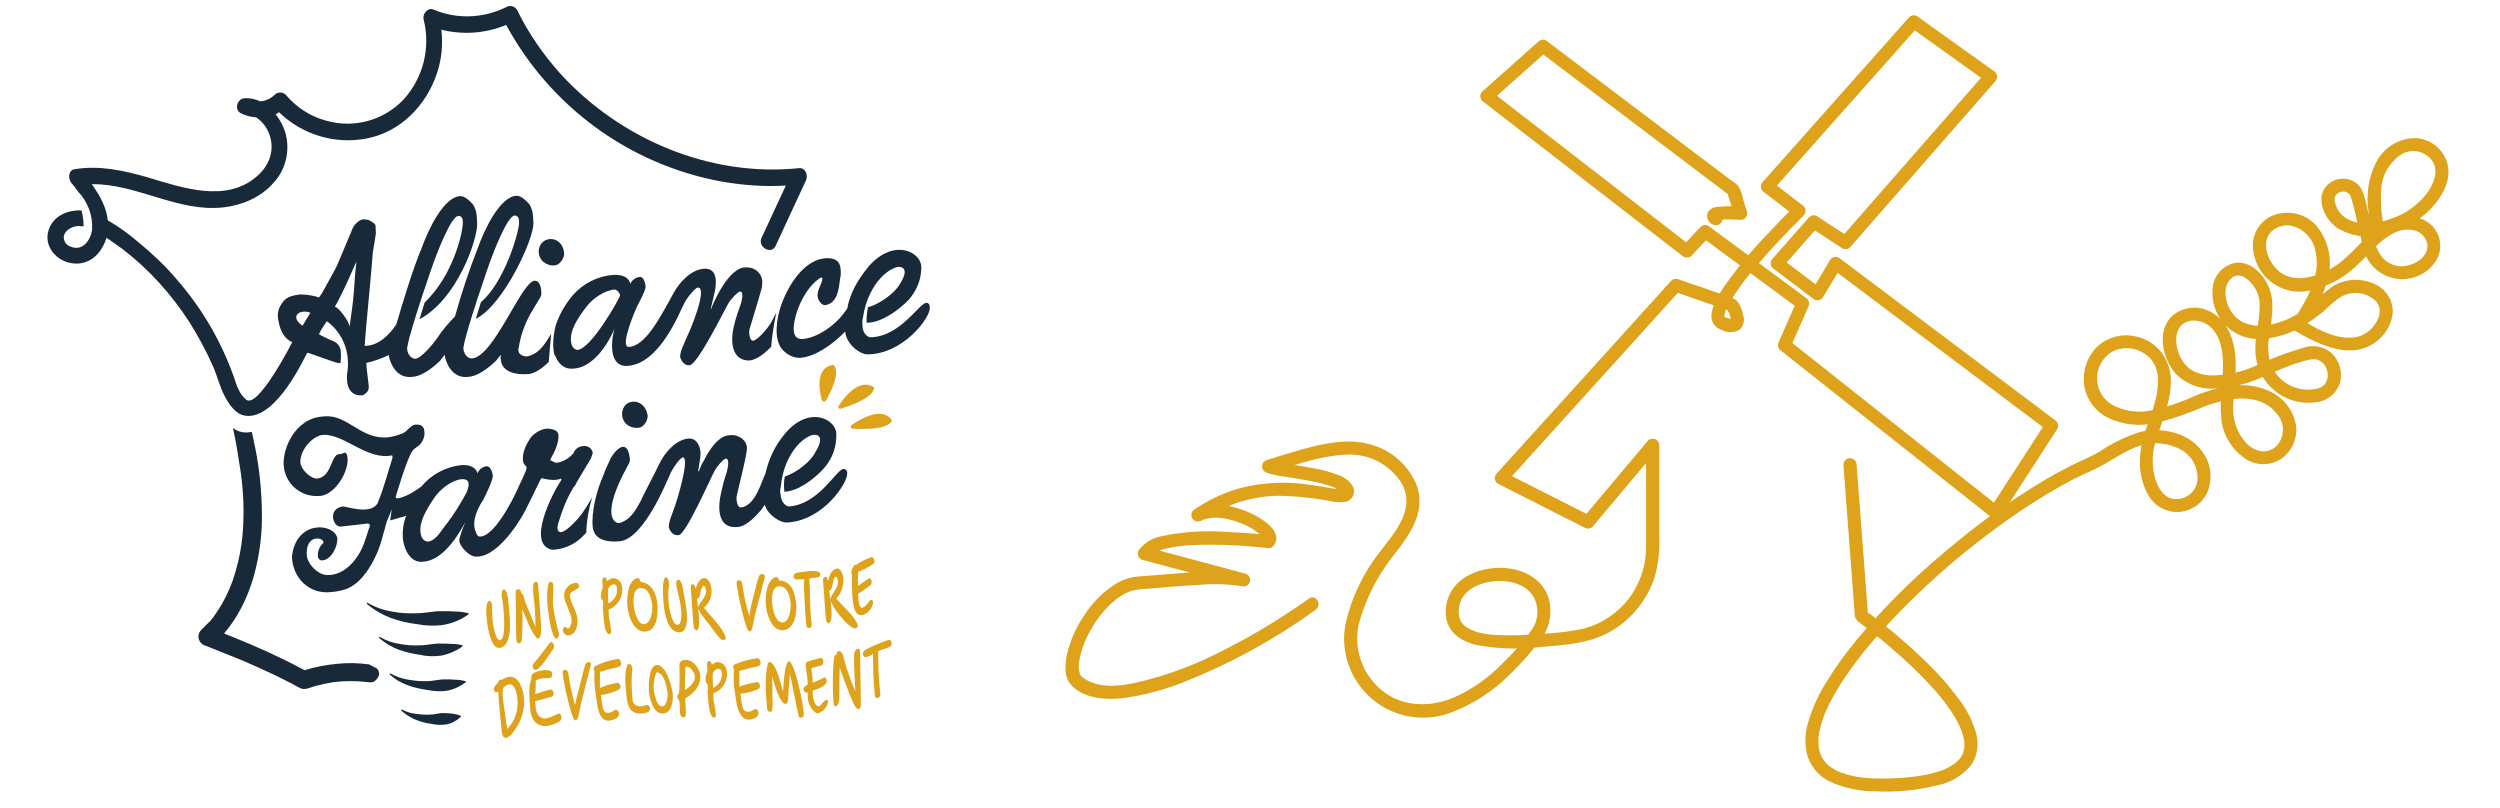 <?xml version="1.0" encoding="UTF-8"?>
<svg xmlns="http://www.w3.org/2000/svg" id="Layer_1" version="1.1" viewBox="0 0 733 237">
  <defs>
    <style>
      .st0 {
        fill: #dfa21b;
      }

      .st1 {
        fill: #18293a;
      }
    </style>
  </defs>
  <g>
    <path class="st1" d="M160.9,106.1c.3-3.6.5-6.3.7-8.3l-.2.4c-1.2,1.8-2.8,5.2-6.4,6.2-1,.4-3.6-.3-2.9-2.5.6-4,2.1-7.8,4.2-11.2l2.1-3.5c.3-.5.4-1.1.3-1.7-.1-1.9-.7-3.2-1.9-3.2-3.9.1-12,22.5-18.5,22.8-1.9-.1-2.6-2.4-2.4-3.4l.1-.4c.6-4.1,7.2-23.5,8.3-26.2,0,0,4.4-11.9,6.6-11.9h.3c.7.3,1,.6,1,2,0,2.9-4.3,17.6-11.2,23.4l-1.5,4.9c8.3-4.2,17-23.5,16.9-28-.1-2.5-.1-3.6-1.1-5.5-.7-.8-2.4-2.7-3.9-2.6-4.8.3-9.3,9.7-11.3,15.3-2.6,6.6-4.8,13.3-6.7,20.1-1.9,1.9-3.7,4-5.2,6.3-1.1,1.6-4.5,5.8-6.4,6.1-1.9-.1-2.6-2.4-2.4-3.4l.1-.4c.6-4.1,7.2-23.5,8.3-26.2,0,0,4.4-11.9,6.6-11.9h.3c.7.3,1,.6,1,2,0,2.9-2.8,15.4-11.2,23.4l-1.5,4.9c11.2-6,17-23.5,16.9-28-.1-2.5-.1-3.6-1.1-5.5-.7-.8-2.4-2.7-3.9-2.6-4.8.3-9.3,9.7-11.3,15.3-2.3,5.4-5.3,15.1-7.4,22.3-2.2,3.4-5.6,6.4-9.3,6.3.2-3.7,2.2-23.6,2.4-27.3,0-.4.5-2.7.7-4.3l.2-1.4-.1-2.3c-.2-.8-1.8-1.4-2-1.6-.5-.1-1.1-.2-1.6-.2-1.3.1-3,1.8-3.5,3.6-.3.6-4.1,9.9-4.5,10.6-.2.3-3.4,6.3-3.5,6.4-.4.8-.9,1.6-1.5,2.3-2.3-.8-5.6-1-6.1-.8-3.3.5-4.1,1.5-4.9,2.8-.8,1.1-1.2,2.6-1,4,.4,3,1.4,5.6,3.7,6.9.2.1.4.1.5.2,0,0-10,19.6-13.5,16.9-.9-.8-1.7-1.7-2.2-2.9-.1-.3-.3-.5-.4-.8,0-.1-.1-.2-.1-.3-.1-.4-.3-.7-.4-1.1-3.7-11.1-9.6-21.4-17.3-30.2-3.3-3.9-7-7.4-11-10.7-2.9-2.5-5.9-4.7-9.2-6.6-.4-3.9-2.4-7.4-4.7-10.6,13.1-.2,25.3,8.3,38.6,6.8,5.4-.6,10.9-2.9,14.6-7.1,3.7-3.9,5-9.5,3.6-14.7-.6-2-1.6-3.9-2.9-5.5.4-.2.7-.4,1-.6,6.8,6.6,16.4,9.5,25.7,7.7,9.9-1.9,17.5-9.7,20.6-19.1,1.4-4.1,1.8-8.5,1.3-12.8,6.3,1.6,13,1.1,19-1.4,13,24,36.1,40.9,63,45.9,6.3,1.1,12.6,1.6,19,1.2l-7.1,15.3c-1.3,2.7,2.8,5.1,4.1,2.4l8.9-19.2c.7-1.4-.1-3.8-2-3.6-26.2,2.7-52.5-8.5-70.1-27.8-5-5.6-9.3-11.8-12.6-18.6-.7-1.1-2.1-1.5-3.2-.8-6.7,3.3-14.5,3.6-21.3.7-1.7-.7-3.3,1.3-2.9,2.9,2.1,8.3-.1,17.1-5.9,23.5-5.8,6.1-14.5,8.5-22.6,6.2-4.6-1.2-8.8-3.9-11.9-7.6-.9-.9-2.4-.9-3.3,0-1.12,1.12-2.62,1.8-4.2,1.9-1.4-.6-2.9-1-4.5-.9-2.2,0-3.3,3.3-1.2,4.4,1.4.7,2.9,1.1,4.5,1.2,2.1,1.4,3.6,3.6,4.2,6.1,1.1,4.3-.7,8.4-4,11.2-9,7.9-22,3.3-32,.3-7-2-14.1-3.6-21.4-2.4-1.9.3-2,2.7-1,4,.7.8,1.4,1.7,2,2.6,2.8,2.9,4.3,6.9,4.1,10.9v.2c-.4,3.1-2.8,6.5-6.3,5-1.3-.4-2.1-1.6-2-3,.3-1.7,2.2-2.8,3.8-3,.7-.1,1.3,0,2,.1,0-1.6-.2-3.2-.6-4.7-4.1-.2-8.4,1.6-9.7,5.9-1.4,4.7,2.4,9,7,9.6,5.1.7,8.7-3,10-7.5,1.6,1.1,3.2,2.2,4.7,3.3,7.7,5.9,14.3,13.2,19.6,21.4,2.6,4.1,4.9,8.4,6.9,12.9,1.3,2.9,2,6.1,3.5,8.9,1.3,2.5,3.3,5.4,6.2,5.7,9.2,1.1,17.6-18.1,18-18.5,0,0,0,.1.2.1h.2l7.7,2.7c.5.1,1.1.3,1.6.3,0-.3.1-.5.1-.8.1-.9.1-1.9,0-2.8-.1-1.3-1-2.4-2.2-2.9-.5-.2-1.1-.4-1.6-.7-.9-.4-1.7-.8-2.6-1.3l.6-1.2,1.7-2.6c.3.1,7.6,5.1,6,15.2,0,0-1.1,6.9,4.4,6.5.1,0,.3,0,.4-.1,1.2-.9,1.6-1.3,1.5-2.8-.1-1-.8-6.3-.7-6.6,2.3-.5,4.5-1.3,6.6-2.3v.1c.1,1.2,1.7,6.9,6.8,6.3,3.4-.2,6.8-3.4,8.2-4.7.4-.5.9-1.2,1.4-1.8v.2c.1,1.2,1.7,6.9,6.8,6.3,3.4-.2,6.8-3.4,8.2-4.7.4-.5.9-1.1,1.4-1.8v1.2c.2,4,4.6,4.7,7.7,4.5,2,0,4.3-1.5,6.4-3.6M88.7,95.5c-4-2.8-.7-5,2.3-3.8l-2.3,3.8ZM104.1,80.6c-.3,5.9-.9,10.3-1.1,11.5l-.5,3.8c.1-1.4-3.4-6.1-4.3-5.9.1-.5.8-1.4,1-1.9,1.7-3.3,3.7-7.7,5.3-11.4l-.4,3.9Z"></path>
    <path class="st1" d="M161.1,70.1c-.9.1-1.7.5-2.3,1.2-1.2,1.5-1.1,3.6.1,5.1,1,1,2.4,1.6,3.8,1.4,1.4-.1,2.8-2.1,2.7-3.5-.1-2.5-1.9-4.4-4.3-4.2"></path>
    <path class="st0" d="M240.9,117.2c.1.4.5.6.9.5.2-.1.3-.2.4-.3,1.4-2.6,4.1-7.7,2.4-10.2l-.4-.2c-5,.7-4.1,7.1-3.3,10.2M245.9,119c-.2.3-.1.6.2.8.2.1.4.1.5,0,2.9-.9,9-3,9.7-5.9l-.1-.4c-4.2-2.7-8.6,2.8-10.3,5.5M249.7,124.6c-.3.2-.3.5-.2.8.1.2.3.3.5.3,3.1.1,9.5.4,11.4-2.1l.1-.4c-2.8-4.1-9-.5-11.8,1.4"></path>
    <path class="st1" d="M185.3,117.8c-.9.1-1.7.6-2.2,1.3-1.1,1.6-.9,3.7.4,5.1,1,1,2.5,1.4,3.9,1.2,1.4-.2,2.6-2.2,2.5-3.6-.4-2.5-2.2-4.3-4.6-4M247.2,137.5c-2.2.5-7.2,10.4-15.9,11-1.5-.2-2.4-2.1-2.4-3.4-.2-.7-.2-1.5,0-2.2,1-11,8-15.9,10.3-15.4,2.4.4.8,3.6-.1,5-1.1,2.5-5.4,6.1-9,7.2-.3,1.5-.3,3-.1,4.5l.7-.1c4.7-.5,10.6-5.9,12.1-8.4,1.6-2.4,2.4-5.1,2.4-8,.4-4.9-8.3-9.2-15.4-.1-2.7,3.3-4.5,7.2-5.4,11.4-1,1.5-2.7,9.3-7.2,9.8-1.1,0-1.4-2.5-1.2-3.4,1.1-4.7,2.9-11.8,3-13.8.2-2.4-2.5-4.3-4.8-4-4.4-.2-7.9,7.6-7.9,7.6l-.5.8c-.3.7-.6,1.5-.9,2.2l-.2-.1c.2-1.2.4-2.4.6-3.7.1-.9.1-1.7.1-1.8-.2-2.1-1.3-4.3-3.7-4-3.6.4-6.9,4.2-8.5,7.6-.9,1.9-1.7,3.5-2.4,4.8-.2.4-2.1,4.1-2.2,4.3l-.7,1.5c-1.1,1.9-2.6,5.4-6.1,6.5-1,.4-5.6-1,.7-13.8l1.9-3.6c.3-.5.4-1.2.2-1.8-.2-1.9-.9-3.2-2-3.1-1.5.2-3.3,2.7-3.7,3.7-.6,1.5-1.2,2.3-2,4.7-1.9,4.2-3.6,10.7-3.1,15.2.5,4,4.8,4.4,7.9,4.1,7.2-.7,14-18.1,14.7-19.5.5-1.3,2.7-4.8,3.8-5.1,2.2.1-1.9,13.4-2.5,14.8-.6,1.9-1.6,3.8-1.6,5.7.4,1.4,1.4,2.5,2.9,2.3,2.1-.1,9.7-17.5,10.6-19,.5-.9,2.3-3.2,3.1-3.4,1.2-.3.9,2.4.2,4.5-.5,1.4-.9,2.9-1.2,4.3l-.4,1.8c-.2,1-2.2,10.2,5.1,9.4,2.8-.3,5.5-3.6,6.8-5,.3-.5.7-1,1-1.5,1.1,3.3,4.8,5.3,6.5,5.2,10.7-.5,17.9-11.7,17.7-14.4.1-.5-.3-1.4-1.2-1.3M164.6,150.6c.9-2.7,2.1-5.3,3.6-7.8v.1c.4-.5.7-1,.9-1.5l4.1-6.9.2-.5c.2-.4.3-.8.4-1.3-.3-1.3-1.5-2.1-2.8-1.9-1.2,0-2.3.8-2.8,1.9h.1c-1.3,1.6-3.1,2.7-5.1,3-.4.1-1.6-.7-1.9-.8l.7-1.4c1-1.7,2-4.5,1.7-6.2-.2-1.3-2.3-1.7-3.7-1.6-1.7.3-3.3,1.3-4.4,2.6-1.1,1.7-2.7,4.4-2.2,7.1.1.8.9,1.1,1,1.7.1.8-2.3,5.4-2.6,6.2-1.5,3.4-7.2,14.6-11.4,14-.6-.2-1.2-1.9-1.3-2.8-.3-2.3.7-4.7,1.8-6.7.6-.8,1-1.6,1.4-2.5.1-.2,2.3-4.6,2.2-5.9-.1-.8-.7-2.8-1.8-2.7-1.2.1-2.3,1-2.7,2.1-.1-.4-.7-2.8-5.1-2.4-4.4.6-8.5,2.8-11.3,6.2,0,0-4,3.1-6.9,3.5-.3,0-.6.1-.7-.3.2-.8,3.3-11.2,4.8-13.4.9-1.4,2.2-1.4,3-3,.6-1,.8-2.1.6-3.2-.2-1.4-1.2-1.8-2.6-1.7-1.5.2-2.2,1.8-3.6,2.5-1.4.6-2.8,1-4.3,1.2-8.1.9-12-6.9-19-6.1-8.5.4-12.2,9.7-11.7,14.6.5,5.3,5.2,9.2,10.5,8.7h.3c4.3-.5,8.3-7.1,7.9-11.2-.1-.5-.1-1.4-.9-1.5-.3.1-.6.3-.9.4-.4,0-.9.1-1.3.2-1.8,1.3-1.9,6.5-5.7,7-2,.2-4.8-2.7-5-4.5-.4-3.4,3.3-8,6.6-8.3,6.3-.3,13,7.6,20.3,6l.1.7c-1.6,5-2.4,8.4-4.4,13.4-2.2,3.5-9.2.8-10.2.9-4.4.6-3,6-.6,5.9l7.9-.9c.3,0,.5.2.7.4-.1.4-.1.7-.3,1-.3.9-1.3,4.1-1.5,4.5-1.6,4.4-5.6,9.4-10.8,9.2-2.7-.1-5.2-2.8-5.9-5.2-.8-7.3,5.4-5.8,4.8-4.2-1.1,1-1.7,2.4-1.6,3.9,0,.6.5,1.2,1.1,1.2h.3c2.7-.3,4.5-4.3,4.3-6.6-1.1-4.4-12.1-5.3-13.3,5.5.2,6.3,5.1,11.1,11.4,10.4,1.5-.1,3-.4,4.5-.9,5.8-2.1,9.7-10.8,10.8-15.9.4-.9.6-2.4,1-3.4v-.2l1.6-3.9-.5,3.3c1.1-.3,3.3-1,3.9-1.1.3-.1.5-.2.8-.3-.8,2-1.1,4.2-1,6.3.3,4,2.5,7.6,5.9,7.2,6.9-.4,11.6-10.4,12.5-11.6-.8,1.6-1.4,3.3-1.8,5v.6c.2,1.6,3,4.7,5.1,4.5,7,0,14.2-13.1,14.7-14.5.7-1.1,4-8.5,4.3-8.5.8.2,3.9,1,5.7.1l.1.4c-2.5,3.7-10.4,18.9-2.7,20.5,3.1-.1,6.1-1.3,8.5-3.5l1.5-1.5c.1-3.5.7-6.9,1.7-10.3-1.1,1.9-2.2,3.7-3.5,5.4-2.6,3.1-5.3,5.5-6.3,4.5-.4-.4-.5-1.1-.1-2.4l.9-2.8h0ZM136.9,144.2c-1.7,3.2-3.6,6.3-5.8,9.2-1.5,1.7-3.2,5.3-5.8,5.4-1.2-.2-1.8-1.2-2-2.6-.4-3.1,1.5-6.5,4-10.2,1.8-2.7,5.2-5.2,8-5.5,3.4-.2,1.7,3.1,1.6,3.7M227.6,91.8c-.4.7-.8,1.3-1.1,2-.7,1.7-4.2,5.9-5.7,6.1-1.1,0-1.3-2.5-1-3.5,1.4-4.6,2.6-8.6,3.6-12.1l.1-1.6c0-2.4-2-4.3-4.4-4.3h-.2c-5.3-.4-10,11-10.4,12.2l-.1-.1,1.2-5.1c1-5.1-.7-6.8-3.2-6.6-3.6.2-7.1,3.8-8.9,7.1-1,1.8-1.8,3.4-2.6,4.7-.9,1.4-5.8,11.3-10.7,11.1-2.5-.3,2.3-11.3,2.6-11.9.1-.2,2.5-4.5,2.5-5.8-.1-.8-.5-2.9-1.7-2.8s-2.3.9-2.8,2c-.1-.4-.6-2.8-4.9-2.6-4.6.3-8.9,2.5-11.9,5.9-2.2,2.6-3.9,5.5-5,8.7,0,0-1.5,5-.4,9l.1-.1c.9,2.4,2.6,4.1,4.9,4,8,0,12.6-11.8,12.6-11.8-.6,1.7-2.4,10.8,3.3,11,9.9-.1,15.9-16.2,17-18.1.5-1.3,3-4.6,4.1-4.9,3.1,0-2.5,13.3-3.3,14.7-.7,1.8-1.8,3.7-1.9,5.6.4,1.4,1.3,2.6,2.8,2.5,2.4-.2,10.6-17,11.5-18.4.6-.9,2.4-3,3.2-3.2,1.2-.2.8,2.4,0,4.5-.5,1.4-1,2.8-1.4,4.3l-.4,1.7c-.3,1-2,9.7,4.6,9.7,2.4-.2,4.9-2.5,6.4-4,.3-3.4.8-6.7,1.5-9.9M169.2,102.6c-1.2-.3-1.7-1.3-1.8-2.7-.2-3.2,1.8-6.4,4.5-9.9,1.9-2.6,5.5-4.9,8.3-5.1.7,0,1.6,1.1,1.6,1.7,0,.7-8.6,16-12.6,16M271.5,88.8c-2.2.4-7.7,10-16.4,10.1-1.5-.3-2.3-2.2-2.2-3.5-.1-.7-.1-1.5.1-2.2,1.6-10.9,8.8-15.5,11.1-14.9s.6,3.7-.3,5c-1.2,2.4-5.7,5.8-9.3,6.8-.3,1.5-.5,3-.4,4.5h.7c4.7-.3,10.9-5.4,12.5-7.8,1.7-2.3,2.7-5,2.8-7.8.7-4.9-7.8-9.6-15.4-.9-3.6,4.4-5.5,8.1-6.3,12.4l-1.2,1.6c-2.7,3.6-7.8,7-11.9,7.3-3.2.2-2.7-3.6-2.3-5.5.8-4,3.3-9.5,7.3-12.3.1-.1.3-.2.5-.2s.4.1.3.3c0,1.4-1.4,3-1.4,4.9,0,1.2,1,2.9,2.3,2.9.1,0,.2-.1.3-.1,3.4-.8,3.7-5.2,4-7.6.1-.4.2-.9.2-1.3.1-2.5-.2-4.8-3.9-4.8-6.5,0-11.6,7.7-13.8,14.5,0,0-2.4,7.1-.1,11.3.1.2.2.4.3.5,1.2,1.6,3,2.7,4.9,2.9h.8c4.3-.3,9.6-4,13.1-7.7.4,4,4.6,6.7,6.4,6.7,10.7,0,18.5-10.8,18.4-13.5.1-.8-.2-1.7-1.1-1.6"></path>
    <path class="st1" d="M110.5,196l-2.3-1.2c-3-.4-6-.5-9-.2-3.4.3-6.7.9-9.9,1.9-6.9-3.7-14-6.9-21.2-9.8-.8-.3-1.6-.6-2.4-1,1.5-1.7,2.8-3.6,4-5.6,2.1-3.6,3.7-7.5,4.8-11.5,1.5-5.5,2.3-11.2,2.3-17,0-7.7-.8-15.3-2.5-22.8q-.2-1.1-.5-2.2c-1.9.5-3.9.1-5.5-1.1.9,3.9,1.7,9.1,2.3,13.1.8,5.7,1,11.4.6,17.1-.1,1.3-.2,2.5-.4,3.8-.5,3.7-1.4,7.3-2.6,10.8-.3.8-.6,1.5-.9,2.3-1.2,2.8-2.7,5.5-4.5,8l-.2.3c-.2.2-.3.4-.5.6-.3.4-.6.8-1,1.1l-1.5,1.5c-.3.3-1.2,1-.1.2-1.3.8-1.7,2.5-.9,3.8.4.6.9,1,1.6,1.2,3.7,1.5,7.3,2.9,11,4.4,3.2,1.4,6.4,2.8,9.5,4.3l4.8,2.4c.9.5,1.7,1,2.6,1.4,1.3.6,2.8-.2,4.1-.6,1.9-.5,3.7-.9,5.6-1.2,3.3-.4,6.7-.4,10,0,.6.1,1.2.1,1.8-.1,1.6-1.2,2.1-2.6.9-3.9M62.5,181c.4-.5.2-.2,0,0M62.5,181.1l-.2.2.2-.2"></path>
    <path class="st0" d="M142.8,182.3c-.2-1.6-.6-5.3.5-6.1.4-.2.8.4.9.8.1,1.5.1,3.1.2,4.6s.9,6.3,2.2,6.1c1.9-.3,1.1-8.2.9-10.4-.1-.8-.3-1.5-.4-2.3-.1-.5,0-2.2.6-2.2.9,0,1.2,2.3,1.3,3.3.3,3.2,1.8,12.5-2.1,13.8-2.9.9-3.9-5.8-4.1-7.6M156.6,176.2c-.2-1.4-.3-2.9-.3-4.4,0-.5.2-1.1.7-1.2.6-.1.8.6.8,1.1.3,3.3.5,6.6.7,9.8.1,1.5.7,5.3-.8,5.8-.3.1-1.6-2-1.8-2.4-1.1-2-1.8-4.2-2.8-6.3.2,2.9.1,5.9-.1,8.8-.1.4-.1,1.1-.7,1.2-.6.1-.9-.5-.9-1-.1-1.4-.1-2.9-.1-4.3,0-2.9,0-5.8-.1-8.7,0-.5-.2-1.7.5-1.8.9-.2,1.1.5,1.1,1.2.6-.4,1.1,2.3,1.2,2.5,1,2.5,2,4.9,3,7.3,0-2.4-.1-5-.4-7.6M163.9,185.8c.1.5-.4,1.6-.7,1.5-1.5-.3-2.2-6.2-2.5-8.4-.4-2.4-.4-4.9,0-7.4.1-.4.3-.8.7-.9.5-.1.8.5.8.9.1,1.6-.1,3.5-.1,5.1,0,.6.1,1.3.2,2,.4,2.4.9,4.8,1.6,7.2M167.6,181.7c-.3-2.4-1.8-4.4-2.2-6.7-.2-2.1,1.3-3.9,3.3-4.1h.3c.5,0,.9.8.8,1.1-.2.9-2.7,1.3-2.7,2.5,0,2,1.9,4.4,2.2,6.8.2,1.8-.3,4.6-2.4,5-.9.1-1.7-.5-1.9-1.4,0-.4.2-1,.6-1.1.3,0,.8.4.9.5.5.1,1.2-1.5,1.1-2.6M176.9,177.6c-.1-.5-.1-1-.1-1.5-.3-.2-.6-.6-.6-.9-.1-1,.1-1.9.5-2.8,0-.6,0-1.3-.1-1.9,0-.6,0-1.2.7-1.2.4,0,.7.8.7,1.1.5-.4,1.1-.8,1.7-.9,1.5,0,2.6,1.2,2.7,2.6.4,2.9-1.3,5.6-4,6.7.1.6.1,1.2.1,1.8.2,1.5.6,2.9.7,4.4.1.6-.2,1-.7.9-1.1-.2-1.4-3.3-1.5-4.6-.1-1-.1-2.1-.3-3.1.2-.3,0-.5.2-.6M180.9,172.4c-.1-.6-.3-1.1-1-1.1-.7.2-1.3.7-1.6,1.3-.1,1.4,0,2.9.1,4.3,1.7-.8,2.8-2.7,2.5-4.5M192.8,177.6c.2,2.7-.3,7.6-3.8,7.6-3,0-4.6-4-4.9-6.6-.4-2.3-.2-4.6.5-6.8.4-.9,1.3-2.3,2.4-2.3.5,0,.7.6.8,1v.1c3.6.4,4.8,4,5,7M185.9,178.1c.2,1.5,1.1,5,2.9,4.9,2.1-.1,2.6-3.8,2.4-5.6-.2-1.9-.9-5-3.4-5-1.3,0-1.4,1.1-1.7,1.2-.4,1.5-.5,3-.2,4.5M194.6,177.2c-.2-2.1-.6-7.5.6-8,.3-.1.9.9.9,1.4.1.8,0,1.6-.1,2.3-.1,1.4-.1,2.9.1,4.3.2,1.7,1,6.1,2.6,6,1.3-.1,1.1-3.5,1-4.7-.2-1.6-.5-3.1-.9-4.6-.2-.8-.4-1.7-.5-2.5-.1-.5-.1-1.4.6-1.4.8,0,1.2,1.7,1.3,2.3.1.5.1,1,.2,1.4.4,1.7.7,3.5.9,5.3.2,1.9.5,6.4-2.2,6.4-3.3,0-4.3-5.7-4.5-8.2M212.8,187c.1.4-.6.8-.8.7-1.3-.4-2.8-3-3.9-4.4-1.2-1.6-3.5-4.1-3.4-5.3.1-1.1,2.5-2.9,2.3-4.9,0-.3-.4-1.5-.7-1.3-1,.3-.8,3.3-1.7,3.7-.1,0-.2,0-.3-.1.3,2.2,1.4,8.9,0,9.4-.3.1-.9-.5-.9-.9-.4-3.8-.5-7.7-.9-11.6,0-.4.1-1,.6-1,.6,0,.8,1,.9,1.4.3-1.4,1.2-3.3,2.6-3.2,1.2.1,1.9,2,2,3.2.2,2.1-.6,4.1-2.2,5.5,2.1,2.7,5.6,5.9,6.4,8.8M221.7,171.8c.2-1,.5-1.9.8-2.8.2-.4.4-.7.9-.7.3,0,.8.2.9.6-.2.9-.4,1.9-.7,2.8-.7,3-1.6,5.9-2.3,8.9-.2,1.3-.5,2.5-.8,3.8-.2.5-.3.7-.9.7-.4,0-1.2-2.7-1.3-3.1-1-3.5-1.8-7.1-2.3-10.7-.1-.5,0-1.1.6-1.2.9,0,1,.9,1.1,1.5.4,3.1,1.1,6.1,2,9,.4-3.1,1.3-6,2-8.8M233.4,176.8c.3,2.8-.3,7.7-3.8,8-3,.2-4.6-3.9-4.9-6.4-.4-2.3-.2-4.6.5-6.8.4-.9,1.3-2.3,2.4-2.4.5,0,.7.5.8.9v.1c3.6,0,4.7,3.6,5,6.6M226.5,177.7c.2,1.5,1,4.9,2.9,4.8,2.2-.1,2.5-4.1,2.4-5.8-.2-1.8-.9-4.9-3.4-4.8-1.3.1-1.4,1.1-1.7,1.3-.4,1.5-.5,3-.2,4.5M236.4,183.3c-.3-3-.4-6-.6-9-.1-1.5-.1-3,0-4.5-.5,0-1.1.1-1.6.1-.8.1-1.4,0-1.5-.9-.1-1.2,1.8-1.2,2.6-1.3,1.3-.2,4.8-.8,5.2.5.1.5-.2,1-.7,1.1h-.2c-.8.1-1.5.2-2.3.3.1,1.6.2,3.3.2,4.9,0,2.6.1,5.1.4,7.6.1.7.4,1.9-.6,2-.6.1-.8-.2-.9-.8M251.5,183.4c.1.4-.5.9-.8.9-2-.2-7.2-6.7-7.2-8.6,0-1.3,2.4-3.2,2.2-5.4,0-.3-.4-1.4-.7-1.2-1,.5-.7,3.5-1.6,4h-.3c.3,2.4,1.5,8.8,0,9.6-.3.2-.8-.4-.9-.8-.4-3.8-.5-7.8-.9-11.6,0-.4.1-1.1.6-1.2.6-.1.8.9.9,1.3.3-1.5,1-3.4,2.5-3.7,1.2-.3,1.9,1.9,2,2.8.1,2.2-.6,4.4-2.1,6,2.1,2.5,5.6,5.3,6.3,7.9M253,180.3c-2.1.6-2.7-2.1-2.9-3.6-.3-2.7-.4-5.4-.3-8.2-.1-.2-.2-.4-.2-.7,0-.5.2-1,.5-1.4.2-.3.3-.7.5-.8h.4c1.4-.9,2.9-1.7,4.4-2.2.5-.2.9.5,1,1,.1.4-.1.8-.4,1-1.4.9-2.9,1.7-4.4,2.3v1.2c-.1,1-.1,1.9,0,2.9,1-.8,2.1-1.6,3.2-2.2.4-.2.8.5.8.9s-.1.7-.3,1c-1.2.9-2.4,1.8-3.7,2.6,0,.5.1,1.1.1,1.6.1.6.3,2.7,1.1,2.5,1.2-.3,2.1-2.2,2.5-2.3s.7.3.7.6v.2c-.3,1.8-1.5,3.1-3,3.6M145.7,203c-.5.2-.9-.5-.9-.9-.1-.7.7-1.4,1.2-1.9.1-.3.3-.8.6-.9.2-.1.4-.1.5.1.5-.4,1.1-.7,1.7-.9,3.2-.8,4.5,3.4,4.8,5.8.4,3.9-.9,7.7-3.4,10.7-.4.6-1,1-1.6,1.3-1.1.4-1.4-1-1.5-1.9l-.3-3.1c-.3-2.9-.6-5.7-.7-8.6-.2.2-.3.3-.4.3M149.6,212.7c1.7-2.2,2.4-5,2.1-7.8-.1-1.5-.7-4.7-2.7-4.2-.5.2-1,.5-1.4.9-.7,1.8.5,7.1.9,10.7.1.5.1,1,.2,1.5.3-.4.6-.7.9-1.1M157.1,207.8c.2,1.7,1.4,3.2,3.3,2.8,1.2-.3,3-1.3,3.4-1.4.5-.1.8.6.8,1,.1.4-.1.9-.4,1.2-1.1.7-2.2,1.2-3.5,1.4-3.1.6-5-1.8-5.2-4.6s-.7-6.6.3-9.3c-.3-1.6,1.7-2.1,2.9-2.3.8-.2,3.1-.4,3.2.9.1.5-.1,1.2-.7,1.3-.7.1-1.5,0-2.3.1-.6.1-1.2.3-1.8.6,0,1.3,0,2.7-.2,4,1.5-.5,3-1,4.5-1.3.5-.1.9.5.9,1,.1.5-.2.9-.6,1.1-1.6.4-3.2.9-4.8,1.3.1.6.1,1.5.2,2.2M156.2,195.5c-.1-.3,0-.7.3-1,.4-.5.7-.9,1.1-1.3,1.2-1.5,2.3-3.1,3.5-4.6.1-.1.2-.2.4-.3.5-.1.9.6,1,1,0,.3-.1.7-.3,1-1.5,2-3.3,5.3-5,6.1-.4.2-1-.5-1-.9M170.8,197.8c.2-1,.5-1.9.8-2.9.2-.4.4-.7.8-.8.3,0,.8.1.9.5-.2.9-.4,1.9-.7,2.8-.7,3-1.6,6.1-2.3,9.1-.2,1.3-.5,2.6-.8,3.9-.2.5-.3.7-.9.8-.4.1-1.2-2.6-1.3-3-1-3.5-1.8-7-2.3-10.6-.1-.5,0-1.2.6-1.2.8-.1,1,.8,1.1,1.4.4,3,1.1,6,1.9,8.9.6-3,1.5-5.9,2.2-8.9M175.2,207.1c-.2-1.5-.5-3.1-.7-4.6-.2-1.9-.3-3.8-.2-5.8-.1-.1-.1-.3-.2-.4-.1-.5,0-.8.4-1,2-1,4.2-1.7,6.5-2.1.6-.1,1,.4,1.1,1.1.1.5-.1,1-.6,1.2-.6.2-1.4.4-2.1.5-1.2.3-2.3.7-3.5,1v4.7c1.6-.7,3.3-1.2,5.1-1.5.5-.1.8.5.9.9.1.4-.1.8-.4,1.1-1.7.8-3.4,1.3-5.3,1.6.1,1,.3,2,.4,2.9.2,1.2.4,2.4,1.9,2.3,1-.1,1.6-.9,2.1-.9s.9.6.9,1.1c.1,1.4-1.8,2-3,2.1-2.1.1-3-2.3-3.3-4.2M183.7,204.1c-.3-2.8-.7-6.1.1-8.8.1-.3.3-.6.6-.6.6,0,.9.6,1,1.1,0,.4,0,.8-.1,1.2-.2,2.5-.1,5.1.1,7.6.1,1.5.7,2.5,2.4,2.5.7,0,1.3-.4,2-.4.5,0,.8.6.8,1,.1,1.2-1.6,1.5-2.5,1.5-3.3.2-4.2-2.2-4.4-5.1M190.3,202.9c-.2-1.9-.1-7.7,2.2-7.9,2.6-.3,4.4,5.8,4.7,8.1.3,1.9-.1,6.1-2.9,6.1s-3.8-4.2-4-6.3M191.7,202.4c.2,1.5.9,4.7,2.4,4.7,1.4.1,1.8-2.8,1.6-4.1-.3-1.8-.8-5.5-3.1-5.9h-.1c-.7,1.6-1,3.5-.8,5.3M198.6,204.4c0-.4.1-.9.5-1.1.2-2.7.2-5.4.1-8.1-.1-.9.5-1.6,1.4-1.7h.4c2.3,0,4.1,2.4,4.3,4.5.3,3.1-2,5.4-4.4,6.8.1,1.6.2,3.1.2,4.7-.1.4-.1.8-.6.8-.9,0-1-.6-1.1-1.3-.1-1.2-.1-2.4-.2-3.5-.3-.4-.5-.7-.6-1.1M203.7,198.1c-.1-1-1.2-2.6-2.4-2.6h-.3c-.1,2.3-.2,4.5-.2,6.8,1.5-.9,3.2-2.4,2.9-4.2M207.6,202.2c-.1-.5-.1-1-.1-1.5-.3-.2-.6-.6-.6-1-.1-.9.1-1.9.5-2.8,0-.6,0-1.3-.1-1.9,0-.6,0-1.2.7-1.2.4,0,.7.8.7,1.1.5-.4,1.1-.7,1.7-.8,1.5.1,2.6,1.2,2.7,2.7.4,2.9-1.3,5.6-4,6.5.1.6.1,1.2.1,1.8.2,1.5.6,2.9.7,4.4.1.6-.2,1-.7.9-1.1-.3-1.4-3.3-1.5-4.6-.1-1-.1-2.1-.3-3.1.2-.2,0-.4.2-.5M211.6,197.2c-.1-.6-.3-1.1-1-1.1-.7.1-1.3.6-1.6,1.3-.1,1.4,0,2.9.1,4.3,1.8-.9,2.8-2.7,2.5-4.5M216,206.5c-.2-1.5-.5-3.1-.7-4.6-.2-1.9-.3-3.8-.1-5.7-.1-.1-.1-.3-.2-.4-.1-.5,0-.8.4-1,2.1-.9,4.3-1.5,6.5-1.8.6-.1,1,.4,1.1,1.1.1.5-.1,1-.6,1.2-.7.2-1.4.4-2.1.5-1.2.3-2.4.6-3.5.9v4.6c1.7-.6,3.4-1,5.1-1.3.5-.1.8.5.9.9.1.4-.1.8-.4,1.1-1.7.8-3.5,1.2-5.3,1.4.1,1,.3,2,.4,2.9.2,1.2.4,2.4,1.9,2.4,1,0,1.6-.8,2.1-.8s.9.6.9,1.1c.1,1.4-1.8,2-3,2-2.1-.1-3-2.7-3.4-4.5M231.3,193.9c1-.1,2.4,5.1,2.8,6.8.7,2.8,1.3,5.6,1.6,8.5,0,.4-.1,1.2-.7,1.2-.4,0-.6,0-.8-.3-1-4.1-1.6-8.3-2.6-12.4l-.4,4.9c-.1,1,0,1.9-.2,2.9-.1.4-.3,1-.7.9-1.8-.3-3.2-5.9-3.9-8,0,2.4.1,4.8.1,7.1.1.9,0,1.7-.1,2.6-.1.4-.2.6-.6.6-.6,0-.9-.6-.9-1.1-.4-4-.7-9,.2-12.9.1-.3.4-.7.6-.6,1.9.4,3.1,6.2,3.9,8.6.1-2.1.5-8.6,1.7-8.8M235.6,202.2c-.1-.9.9-1.2,1.1-1.4.3-.4-.1-2.3-.2-3.5l-.3-2.4c0-.5.3-.9.8-1,1.2-.4,2.4-.7,3.6-1,.5-.1.8.6.8,1,0,.3-.1,1.1-.5,1.2-1.2.3-1.8.5-3,.8.2,1.4.4,2.9.4,4.3,1.2-.5,2.3-1,3.4-1.6.4,0,.7.6.7,1,0,1.6-2.8,2.5-4.1,2.9,0,.7,0,1.3.1,2s.7,2.7,1.7,2.6c.4,0,1.6-1.8,2.1-1.9.3,0,.6.2.6.5v.1c-.3,1.5-1.3,2.7-2.7,3.3-1.6.3-3-2.5-3.2-4-.1-.7-.1-1.4-.1-2.1-.5.2-1-.1-1.1-.5,0-.1-.1-.2-.1-.3M250.4,192.3c0-.8.2-1.9,1.2-2.1.4-.1.5.2.5.5.1.6,0,1.1.1,1.7l.2,14.3c0,.4-.3,1.3-.7,1.2-1.2-.1-2.3-3.8-3-5.4-.9-2.2-1.7-4.5-2.5-6.8-.1,2.5-.1,5.1-.1,7.5,0,1.2.1,3.5-1,3.9-.3.1-.7-.5-.7-.9-.3-3.9-.3-7.9,0-11.8,0-.6.1-1.3.2-1.9.1-.3.3-.5.6-.5.1-.4.2-1,.7-1.1.7-.1,1.2.9,1.3,1.4.9,3.6,2.1,7,3.6,10.4-.2-3.2-.4-6.8-.4-10.4M253.8,192.7c-.4.1-.8-.6-.8-.9,0-.5.2-.9.6-1.2,2.1-1.2,4.4-2.1,6.7-2.9.7-.2,1.1.1,1.1.8.1.9-.3,1.1-1.1,1.4-.9.3-1.9.7-2.8,1,0,4.2.1,8.3.6,12.4.1.6,0,1.1-.7,1.3s-.8-.1-.9-.8c-.4-4-.6-8.1-.5-12.2-.7.6-1.4.9-2.2,1.1"></path>
    <path class="st1" d="M135.1,210.2c-1.2,1.1-2.6,1.9-4.2,2.2-1.5.2-3.1.2-4.6-.2-3.2-.4-6.3-1.7-8.7-3.9l.2-.3c1.3.7,2.8,1.2,4.2,1.3,1.4.2,2.9.3,4.3.2,1.4,0,2.8-.6,4.2-.4,1.5,0,3.1.2,4.5.7l.1.4ZM136.6,200c-1.6,1.2-3.4,2.1-5.4,2.5-1.9.3-3.9.2-5.9-.2-2-.3-3.9-.7-5.8-1.4-2-.7-3.8-1.8-5.3-3.2l.2-.3c1.7,1,3.5,1.6,5.4,1.9,1.8.3,3.7.5,5.5.4,1.8,0,3.6-.6,5.5-.5.9,0,1.9,0,2.8.1,1,0,2,.2,2.9.4,0,0,.1.3.1.3ZM135.5,189.6c-1.8,1.3-3.8,2.1-5.9,2.6-2.1.3-4.3.3-6.4-.2-2.2-.3-4.3-.8-6.3-1.5-2.1-.8-4.1-2-5.8-3.5l.2-.3c1.8,1.1,3.8,1.8,5.9,2.1,2,.4,4,.5,6.1.4,2,0,4-.6,6-.5,1,0,2.1,0,3.1.1,1.1,0,2.1.1,3.2.4l-.1.4h0ZM137.4,180.1c-2.2,1.6-4.6,2.6-7.3,3.1-2.6.4-5.2.3-7.8-.2-2.6-.3-5.2-.9-7.7-1.8-2.6-1-5-2.4-7.1-4.2l.2-.3c2.2,1.3,4.7,2.2,7.2,2.6,2.4.5,4.9.6,7.4.5,2.5,0,4.9-.7,7.4-.6,1.3,0,2.5,0,3.8.1,1.3,0,2.6.2,3.9.5v.3h0Z"></path>
  </g>
  <g>
    <path class="st0" d="M540.49,136.3l1.81,23.88,1.16,15.33.32,4.25c-.07.98.34,1.93,1.11,2.54.49.36.98.72,1.46,1.09l.57.43c.18.14,1.03.8.44.34l1.59,1.24c2.97,2.35,5.87,4.8,8.69,7.33,3.4,3.02,6.62,6.24,9.64,9.63.75.85,1.48,1.72,2.19,2.61l.43.55c.06.07.35.45.04.05l.25.33c.33.43.65.87.97,1.31,1.19,1.64,2.25,3.38,3.16,5.2.19.38.36.77.54,1.16-.26-.58.05.13.11.27.09.24.18.48.26.73.27.76.47,1.54.62,2.33.02.1.03.21.05.3.08.37-.04-.5-.01-.12.01.19.04.39.06.58.03.38.03.76.02,1.14,0,.19-.03.37-.04.56-.03.5.11-.45,0,.04-.09.39-.16.77-.28,1.16-.05.14-.11.29-.15.43-.14.44.21-.4-.06.13-.17.34-.35.66-.56.98-.09.14-.53.66-.1.16-.13.15-.25.31-.39.46-.28.31-.58.6-.9.87-.12.1-.72.53-.21.18-.16.11-.31.22-.47.33-.44.3-.89.57-1.36.83-.43.23-.87.44-1.32.64s.39-.15-.06.02l-.41.16c-.28.11-.56.21-.85.31-1.27.43-2.57.78-3.88,1.04-1.47.31-2.95.54-4.44.7-3.51.39-7.05.54-10.58.44-1.4-.04-2.8-.15-4.2-.31-.07,0-.62-.08-.13-.01l-.47-.07c-.26-.04-.51-.08-.77-.13-.63-.11-1.25-.24-1.88-.39-.99-.24-1.97-.54-2.92-.91l-.34-.14c.51.21.12.05.01,0-.21-.1-.43-.21-.64-.3-.41-.21-.8-.41-1.18-.66-.33-.21-.65-.44-.97-.66s.34.31.06.05c-.07-.07-.16-.13-.24-.2-.18-.15-.35-.31-.52-.47-.25-.25-.5-.51-.73-.79-.4-.46.15.24-.11-.14-.11-.16-.22-.31-.32-.47-.2-.32-.39-.64-.55-.98-.04-.09-.28-.63-.14-.28s-.1-.28-.14-.39c-.13-.36-.23-.73-.32-1.1-.04-.16-.07-.32-.1-.47l-.05-.29c-.1-.51.02.36,0,.02-.08-.82-.1-1.64-.08-2.47.02-.4.06-.8.1-1.19.01-.13.09-.53-.01.07.02-.11.03-.22.05-.34.04-.23.08-.45.12-.68.41-1.99,1.02-3.93,1.81-5.79.17-.42-.12.28,0,.01l.14-.32c.11-.26.23-.52.35-.77.24-.53.5-1.05.76-1.57.55-1.09,1.14-2.17,1.76-3.23,1.33-2.27,2.77-4.47,4.3-6.6,1.79-2.5,3.26-4.37,5.25-6.77s4.06-4.73,6.19-7c9.24-9.83,19.33-18.82,30.17-26.85,5.2-3.87,10.57-7.53,16.14-10.87,2.51-1.51,5.06-2.93,7.65-4.28,2.77-1.43,5.69-2.58,8.43-4.08,4.13-2.24,8.01-5.23,12.7-6.15,3.36-.66,6.85-.2,9.92,1.33,3.14,1.53,5.18,4.67,5.31,8.16.2,3.27-2.18,6.13-5.43,6.52-.42.05-.85.06-1.27.03-.02,0-.65-.08-.26-.02-.12-.02-.25-.05-.37-.07-.68-.11-1.32-.39-1.87-.8-.02-.01-.49-.37-.19-.13-.1-.08-.19-.15-.28-.24-.27-.25-.53-.51-.77-.79,0,0-.38-.49-.17-.21-.11-.16-.22-.31-.33-.47-.21-.33-.41-.67-.59-1.02-.69-1.44-1.16-2.98-1.4-4.56-.11-.79-.18-1.58-.21-2.38-.02-.89,0-1.79.09-2.68.24-1.8.68-3.56,1.31-5.27.78-2.28,1.62-4.54,2.32-6.85,1.4-4.54,2.44-9.7.63-14.29-1.56-4.05-5.08-7.03-9.34-7.9-4.16-.95-8.51.28-11.55,3.26-2.91,3.1-4.19,7.39-3.47,11.59.81,4.1,3.57,7.55,7.4,9.25,4.05,1.78,8.54,2.28,12.88,1.44,5.04-1.19,9.96-2.85,14.69-4.95,6.78-2.51,16.23-4.49,21.4,2.05,2.35,2.62,2.42,6.57.16,9.26-2.75,2.89-6.48,2.02-9.08-.57-2.85-3.13-4.24-7.34-3.8-11.55.14-5.1,1.16-10.16.46-15.27-.67-4.84-2.94-9.9-7.65-11.98-3.55-1.69-7.75-1.12-10.73,1.44-4.7,4.47-2.83,12.56.97,16.92,2.86,2.95,6.84,4.57,10.95,4.44,5.32-.18,10.54-1.46,15.33-3.77,2.51-1.05,4.98-2.18,7.54-3.11,1.2-.44,2.41-.83,3.64-1.17.93-.3,1.89-.5,2.87-.59.19,0,.37,0,.55.02.57.04-.35-.09.21.03.34.07.67.16.98.29-.36-.15.34.19.43.25.14.08.28.18.41.27-.35-.26.17.17.23.23.12.11.22.23.34.35.05.05.35.47.11.12.16.22.3.45.43.69.08.14.15.29.22.44-.19-.4.03.08.05.15.12.36.22.73.3,1.1.11.53-.02-.4.02.14,0,.11.02.21.02.32.01.32,0,.65-.03.97.04-.44-.1.44-.14.6s-.09.31-.15.46c.15-.4-.04.07-.07.13-.08.14-.16.28-.24.42-.03.05-.35.48-.08.15-.21.26-.45.51-.71.72.24-.21-.35.24-.49.32-.3.19-.63.33-.98.41-6.03,1.53-12.2-1.91-14.07-7.84-.59-2.48-.65-5.05-.19-7.55.66-4.95,1.84-9.87-.27-14.64-1.65-3.7-5.28-7.35-9.65-6.82-3.79.73-6.58,3.98-6.71,7.84-.26,3.6.91,7.15,3.24,9.9,2.71,3.09,6.67,4.78,10.77,4.6,4.67-.21,9.2-1.66,13.11-4.21,2.01-1.23,3.92-2.62,5.71-4.15,1.47-1.5,3.09-2.84,4.83-4.01,3.35-1.9,7.57-1.35,10.31,1.36.2.23.37.48.51.74.09.16.18.33.26.51-.12-.28,0,.02.01.06.06.18.1.35.15.53.01.04.12.63.06.21.05.43.06.86.02,1.29-.04.59.08-.36-.02.23-.03.15-.06.31-.1.46-.08.34-.18.68-.31,1-.29.66-.65,1.29-1.06,1.89-.8,1.09-1.81,1.99-2.99,2.65-.61.37-1.28.64-1.97.8-.94.22-1.9.3-2.86.26-4.94-.12-9.48-2.84-13.62-5.27l.69,2.62c3.27-4.48,5.69-9.52,7.14-14.87,1.35-5.36.08-11.05-3.42-15.32-3.16-3.5-8.13-4.72-12.54-3.08-3.7,1.4-6.13,4.96-6.09,8.91.12,7.59,6.38,13.65,13.97,13.53,1.02-.02,2.03-.15,3.02-.39,5.29-1.19,10.12-3.87,13.93-7.73,3.33-3.1,6.15-6.98,10.33-9.03,1.87-1,4.04-1.3,6.11-.83,1.96.49,3.44,2.08,3.79,4.07.46,4.15-4.78,6.81-8.39,6.41-1.85-.24-3.56-1.14-4.81-2.53-1.39-1.79-2.25-3.94-2.48-6.2-.65-3.03-1.36-6.03-2.13-9.02-.57-2.22-.92-4.82-2.76-6.4-2.8-2.3-6.93-1.9-9.23.89-.02.03-.05.06-.07.09-2.95,3.86.05,9.7,3.55,12.06,4.45,2.61,9.8,3.18,14.7,1.56,4.8-1.24,9.18-3.76,12.67-7.28,3.04-3.2,5.66-7.63,5.06-12.2-.78-4.75-4.78-8.3-9.58-8.51-4.98,0-9.51,2.86-11.66,7.35-2.15,4.4-2.89,9.35-2.12,14.19.27,2.4.69,4.77,1.15,7.14.29,1.01,1.34,1.61,2.36,1.34,1.01-.3,1.6-1.34,1.34-2.36-1.05-4.25-1.42-8.64-1.1-13.01.33-4.16,2.65-7.9,6.21-10.07,3.14-1.65,7.02-.62,8.92,2.38.76,1.36.96,2.95.56,4.46-.48,1.88-1.37,3.63-2.58,5.13-2.61,3.23-6.07,5.66-9.99,7.01-3.91,1.44-8.61,2.27-12.53.4-1.89-.82-3.33-2.41-3.95-4.38-.08-.28-.16-.55-.22-.83,0,.04-.14-.86-.09-.45-.02-.16,0-.32-.02-.48,0-.09.04-.5-.01-.13.03-.17.07-.34.12-.51.13-.5-.18.29.06-.16.08-.14.16-.28.25-.41-.24.36.15-.15.22-.22s.46-.35.11-.11c.09-.06.18-.12.27-.18.14-.07.28-.16.42-.23-.4.19.07-.02.14-.04l.47-.12c.51-.12-.39,0,.13-.02.16,0,.32,0,.49-.01.11,0,.22,0,.32.02-.24-.04-.25-.04-.03,0,.14.03.84.27.46.11.15.07.29.15.43.23.06.04.45.36.15.09.42.33.71.79.83,1.31.83,2.78,1.48,5.63,2.14,8.46.33,1.42.65,2.83.95,4.25.2,1.19.5,2.36.89,3.51,2.24,6.1,9,9.22,15.09,6.98,2.55-.94,4.7-2.73,6.07-5.07,2.2-4.09.68-9.19-3.41-11.39-.21-.11-.42-.21-.64-.31-4.37-1.63-9.29-.84-12.92,2.09-3.69,2.64-6.45,6.28-9.87,9.22-3.42,3.25-7.8,5.31-12.48,5.86-1.01.07-2.03.01-3.03-.17-.76-.14-1.5-.37-2.2-.7-.36-.18-.71-.39-1.04-.61-.26-.16-.51-.35-.74-.56-.54-.48-1.04-.99-1.5-1.55-.94-1.19-1.62-2.57-1.98-4.05-.18-.58-.26-1.18-.25-1.78,0-.38,0-.75.04-1.12-.04.41.03-.18.04-.22.05-.24.1-.48.17-.71.35-1.18,1.12-2.2,2.16-2.86,1.43-.92,3.15-1.3,4.84-1.05,3.88.86,6.8,4.06,7.32,7.99,1.03,4.82-.73,9.68-2.98,13.89-1.16,2.17-2.48,4.26-3.82,6.33-.52.92-.22,2.08.69,2.62,7.19,4.22,16.92,9.02,24.38,2.75,2.5-2.05,4.06-5.03,4.31-8.25.05-3.48-1.96-6.65-5.12-8.1-3.93-1.94-8.57-1.76-12.34.48-1.66,1.14-3.21,2.43-4.63,3.87-1.51,1.33-3.12,2.54-4.81,3.62-3.36,2.35-7.28,3.78-11.37,4.14-1.41.09-2.82-.07-4.17-.46-.23-.06-.45-.14-.67-.21-.12-.04-.67-.26-.52-.19-1.32-.59-2.47-1.51-3.32-2.68-.81-1.09-1.41-2.32-1.76-3.62-.09-.33-.17-.67-.23-1-.05-.23-.08-.46-.08-.7-.03-.4-.03-.8-.02-1.19,0-.13.01-.26.03-.39.03-.24.03-.26,0-.07.02-.13.04-.25.07-.38.18-1.19.77-2.29,1.68-3.08.41-.37.91-.61,1.44-.7.71-.1,1.43,0,2.07.31,2.88,1.69,4.68,4.76,4.73,8.1.12,4.89-1.62,9.66-1.22,14.56.68,8.56,8.17,14.94,16.73,14.26.32-.03.63-.06.95-.1,3.34-.32,6.15-2.63,7.12-5.83.69-2.81-.02-5.78-1.9-7.97-2.05-2.28-5.22-3.2-8.17-2.38-4.83,1.35-9.55,3.09-14.1,5.22-4.33,2.05-9.07,3.11-13.87,3.09-1.1-.07-2.2-.27-3.25-.59-.21-.06-.41-.13-.62-.21.04.01-.95-.37-.49-.18-.33-.15-.66-.31-.97-.5-.47-.25-.91-.57-1.28-.96-.25-.23-.48-.47-.71-.72-.08-.09-.16-.18-.24-.28s-.16-.19-.23-.28c.11.14.1.12-.03-.05-.75-1.01-1.32-2.14-1.69-3.35-.18-.58-.31-1.18-.41-1.78-.1-.58.03.38-.03-.21-.01-.15-.03-.3-.04-.44-.03-.38-.04-.76-.02-1.14,0-.29.03-.57.06-.86-.05.43.07-.36.1-.49.07-.29.15-.58.24-.87.04-.13.09-.26.14-.38-.17.42.1-.2.14-.27.13-.24.27-.46.41-.68.27-.41-.16.18.04-.05.09-.1.17-.21.26-.3.18-.19.38-.38.59-.54-.34.27.09-.05.14-.08.17-.1.33-.21.51-.3.13-.07.26-.13.39-.19-.38.17.17-.05.21-.06.3-.09.6-.18.91-.24.74-.14,1.51-.14,2.25-.01,1.79.34,3.41,1.32,4.54,2.75,2.82,3.52,2.96,8.61,2.7,12.89-.64,4.69-.74,9.45-.3,14.16.73,4.08,3,7.73,6.33,10.2,3.21,2.5,7.65,2.7,11.07.5,3.25-2.23,4.94-6.13,4.35-10.03-.7-3.91-3.11-7.31-6.58-9.26-3.29-1.82-7.05-2.61-10.8-2.29-4.18.38-8.27,1.41-12.13,3.05-4.36,2.01-8.94,3.5-13.64,4.44-3.52.57-7.13.01-10.31-1.59-2.89-1.49-4.74-4.43-4.82-7.68-.1-3.28,1.56-6.36,4.35-8.08,2.9-1.51,6.38-1.39,9.17.31,7.87,4.66,3.12,15.73.86,22.25-1.28,3.32-1.9,6.85-1.82,10.41.05,3.3.96,6.53,2.64,9.37,1.66,2.74,4.56,4.47,7.75,4.64,3.83.14,7.4-1.93,9.18-5.33,1.67-3.6,1.48-7.78-.51-11.21-1.86-3.13-4.83-5.45-8.32-6.51-3.5-1.12-7.25-1.25-10.82-.38-4.19,1.36-8.18,3.31-11.83,5.78-2.7,1.55-5.59,2.71-8.38,4.11-2.41,1.21-4.78,2.5-7.1,3.86-10.56,6.26-20.55,13.43-29.86,21.42-9.42,7.83-18.09,16.5-25.92,25.91-3.33,4-6.36,8.25-9.06,12.7-2.24,3.61-3.97,7.52-5.12,11.61-.97,3.24-.98,6.68-.02,9.92,1.15,3.15,3.48,5.72,6.49,7.19,4.2,1.9,8.76,2.87,13.38,2.83,6.22.32,12.45-.31,18.48-1.86,3.92-.83,7.41-3.05,9.83-6.24,1.65-2.8,2.04-6.18,1.06-9.28-1.06-3.48-2.73-6.74-4.95-9.62-2.54-3.46-5.35-6.72-8.39-9.74-5.14-5.11-10.61-9.88-16.37-14.27-.93-.72-1.88-1.44-2.83-2.13l.95,1.65-1.13-14.99-1.81-23.86-.41-5.43c-.03-1.05-.87-1.89-1.92-1.92-1.05,0-1.91.86-1.92,1.92"></path>
    <path class="st0" d="M383.89,175.43c-9.86,7.05-20.36,13.15-31.36,18.22-5.5,2.45-11.19,4.43-17.02,5.92-4.98,1.27-10.73,2.43-15.68.4-1-.39-1.93-.95-2.74-1.65-.21-.21-.37-.46-.47-.73-.36-1.13-.44-2.34-.22-3.51.54-3.38,1.73-6.63,3.51-9.55,1.84-3.38,4.33-6.36,7.31-8.79,1.35-1.09,2.88-1.93,4.52-2.5,1.51-.37,3.06-.58,4.61-.6,4.9-.43,9.79-.87,14.7-1.11,4.38-.45,8.79-.33,13.13.36,1.03.25,2.07-.39,2.31-1.42.23-.98-.33-1.97-1.29-2.27l-25.51-6.82-3.61-.97,1.14,2.82c.27-.43-.06,0,.14-.22.14-.16.29-.31.45-.45.26-.24.06-.06,0-.01.09-.07.19-.14.28-.21.23-.15.46-.29.7-.41.96-.49,1.98-.85,3.04-1.08,2.83-.65,5.73-1.01,8.63-1.07,5.89-.2,11.78-.01,17.65.56,1.27.11,2.54.23,3.81.39.68,0,1.31-.36,1.65-.95,2.77-4.06-3.94-7.97-6.77-9.28-5.07-2.33-11.4-3.7-16.63-1.1l1.94,3.3c6.55-4.53,14.28-7.08,22.24-7.34,5.29.05,10.57.58,15.77,1.58,1.56.37,3.17.42,4.74.13,1.66-.58,2.54-2.39,1.96-4.05-.08-.23-.19-.45-.32-.66-1-1.5-2.49-2.6-4.22-3.13-2.11-.8-4.29-1.41-6.51-1.81-2.61-.53-5.25-.94-7.88-1.37-1.85-.19-3.68-.58-5.45-1.16v3.7c7.06-2.19,14.27-4.86,21.71-5.25,6.77-.6,13.29,2.66,16.86,8.44,4.08,7.39-1.92,14.19-6.26,19.8-4.9,6.17-8.38,13.35-10.18,21.02-2.57,12.53,5.5,24.78,18.04,27.35,4.52.93,9.22.48,13.48-1.28,6.21-2.45,11.85-6.16,16.56-10.89,3.13-3.02,6.03-6.27,8.68-9.72,2.6-3.08,3.73-7.14,3.09-11.12-2.02-11.35-17.64-13-25.62-7.13-3.87,2.75-5.69,7.57-4.6,12.19,1.07,4.16,5.03,6.29,8.94,7.18,6.25,1.11,12.63,1.27,18.93.48,7.35-.59,14.79-1.06,21.18-5.12,5.64-3.59,9.85-9.04,11.91-15.4,1.04-3.69,1.49-7.53,1.33-11.36v-27.27c-.03-1.07-.91-1.92-1.98-1.89-.48.01-.94.2-1.29.53l-16.62,19.76-2.34,2.78,2.32-.3-22.25-11.28-3.15-1.59.39,3.01,17.38-19.21,27.46-30.34,6.31-6.97-1.86.49,16.46,5.72-1.14-.88c.54.84.93,1.77,1.18,2.74.06.2.1.4.13.6.02.11,0-.22,0,.15,0,.3-.05.01.26-.21.36-.25.33-.03-.21-.1-.58-.1-1.14-.27-1.68-.49-.08-.03-.16-.09-.25-.13-.23-.1.04.01.03.03l-.1-.11c-.1.06.22.1.15.21s-.07-.6-.08-.11c-.01.45.07-.15,0-.1-.03.02-.02-.43-.01,0,0,.32.01.1.01.04,0-.33.04-.71-.01-.39.24-1.36.77-2.65,1.54-3.8,2.2-3.68,4.74-7.15,7.58-10.36,2.92-3.42,5.94-6.75,9.06-9.99,1.67-1.74,3.35-3.47,5.07-5.16.74-.78.72-2.01-.06-2.76-.1-.1-.21-.18-.33-.25l-9.31-7.14.39,3.02,14.57-16.39,23.01-25.9,5.35-6.01-2.32.3,19.68,14.06,2.86,2.04-.39-3.01-14.44,16.5-22.83,26.09-5.3,6.06,2.32-.3-9.3-6.08c-.75-.44-1.7-.31-2.32.3l-10.73,12.17c-.74.78-.71,2.02.07,2.76.1.09.2.17.32.24l11.8,8.94c.92.52,2.08.22,2.62-.69l5.36-8.94-2.62.69,21.44,16.11,34.11,25.63,7.76,5.83-.69-2.62-14.41,22.25-2.04,3.15,3.01-.39-20.93-16.57-33.34-26.41-7.62-6.04.3,2.32,5.36-12.17c.49-.92.19-2.06-.69-2.62l-25.08-18.49-3.52-2.6c-.75-.44-1.71-.32-2.32.3l-5.36,5.72h2.71l-19.79-15.32-31.58-24.45-7.3-5.65v2.71l16.46-14.67-2.32.3,18.95,14.33,29.94,22.65,6.92,5.23-.88-1.14,2.15,6.8,1.86-2.43c-2.26-.22-4.54-.2-6.8.06-1.1.04-2.13.59-2.78,1.48-.63,1.36-.04,2.98,1.33,3.61.03.01.06.02.08.04,2.16,1.2,4.09-2.11,1.94-3.3-.38-.21-.16-.15-.03,0-.32-.39.11.3.02.07.34.71.12,1.57-.53,2.03.19-.17.24.04-.11.02.12,0,.27-.09.39-.11.39-.08.79-.12,1.18-.14,1.77-.07,3.55-.04,5.31.1,1.07,0,1.93-.87,1.92-1.94,0-.17-.02-.33-.07-.49l-1.16-3.67c-.23-1.41-.73-2.76-1.48-3.98-.67-.59-1.38-1.14-2.14-1.62l-11.99-9.06-33.71-25.49-8.37-6.33c-.75-.43-1.7-.31-2.32.3l-16.46,14.67c-.75.75-.75,1.96,0,2.71l19.79,15.32,31.57,24.45,7.3,5.65c.76.72,1.95.72,2.71,0l5.36-5.72-2.32.3,25.09,18.51,3.52,2.6-.69-2.62-5.36,12.17c-.42.76-.3,1.7.3,2.32l20.93,16.57,33.34,26.41,7.62,6.04c.78.74,2.02.71,2.76-.07.09-.1.18-.21.25-.32l14.41-22.25,2.04-3.15c.51-.92.21-2.07-.69-2.62l-21.44-16.11-34.12-25.65-7.76-5.83c-.92-.52-2.08-.22-2.62.69l-5.36,8.94,2.62-.69-11.8-8.94.39,3.01,10.73-12.17-2.32.3,9.3,6.08c.75.44,1.71.31,2.32-.3l14.44-16.5,22.82-26.08,5.3-6.06c.74-.78.71-2.02-.07-2.76-.1-.09-.21-.18-.32-.25l-19.68-14.06-2.85-2.04c-.75-.44-1.71-.32-2.32.3l-14.57,16.39-23.01,25.89-5.35,6.01c-.74.78-.71,2.02.07,2.77.1.09.2.17.31.24l9.3,7.15-.39-3.01c-2.79,2.74-5.51,5.55-8.16,8.43-4.77,4.92-9.12,10.25-13,15.91-2.23,3.43-5.78,9.8-.16,11.93,1.64.87,3.62.84,5.24-.08,1.12-1.03,1.54-2.61,1.1-4.07-.32-1.68-1.19-4.44-2.95-5.1-5.39-2.03-10.9-3.79-16.34-5.68-.66-.19-1.37,0-1.86.49l-17.38,19.21-27.47,30.34-6.31,6.97c-.75.77-.73,1.99.04,2.74.11.1.22.19.35.27l22.25,11.28,3.15,1.6c.76.43,1.7.3,2.32-.3l16.62-19.77,2.34-2.78-3.27-1.35v29.6c.05,4.86-1.32,9.63-3.92,13.74-3.36,5.19-8.55,8.93-14.54,10.48-3.62.77-7.3,1.24-10.99,1.42-3.41.3-6.82.51-10.24.51-4.27,0-9.55-.02-13.13-2.49-1.05-.71-1.77-1.82-2.01-3.06-.13-.78-.15-1.57-.05-2.35.08-.85.31-1.68.66-2.45,1.82-3.79,6.64-5.41,10.56-5.57,4.16-.18,8.95,1.15,10.95,5.16,1.42,3.1,1.03,6.72-1.01,9.44-2.53,3.48-5.37,6.72-8.5,9.67-4.23,4.38-9.31,7.86-14.93,10.22-7.62,2.9-15.96,2.1-21.74-3.71-4.79-4.75-6.81-11.62-5.34-18.21,2.04-7.49,5.62-14.48,10.52-20.51,4.41-5.62,9.04-12.17,6.62-19.67-2.28-6.1-7.37-10.71-13.66-12.4-6.76-2.01-14.19-.24-20.79,1.6-3.26.91-6.47,1.96-9.7,2.96-1.02.32-1.59,1.4-1.28,2.42.19.61.67,1.09,1.28,1.28,1.69.56,3.43.93,5.19,1.12,2.57.42,5.16.83,7.71,1.32,2.32.39,4.59,1.01,6.79,1.84.43.19.85.41,1.26.65.52.31.33.12.67.53s-.21-.33.05.07c.1.19.09.16-.02-.1.03.08.06.16.07.25,0,0,.11-.45-.03,0,.17-.56-.06.08-.1.18l.88-1.14c-.39.29.22.07-.17.09-.44.03.06,0-.04.01-.17.01-.33.02-.5.02-.7-.02-1.39-.08-2.08-.19-2.36-.36-4.7-.8-7.07-1.12-6.78-1.05-13.7-.73-20.35.96-4.83,1.35-9.4,3.49-13.53,6.33-.87.6-1.09,1.8-.48,2.67.54.78,1.57,1.05,2.42.63,3.71-1.86,8.64-.65,12.26.88,1.73.68,3.34,1.63,4.76,2.83.46.36.85.81,1.13,1.32.22.44-.21-.22.05.13.15.21-.03,0,0-.02-.05.02.23-.41-.05-.01l1.65-.95c-3.82-.45-7.66-.75-11.5-.9-6.56-.55-13.16-.16-19.61,1.16-2.75.45-5.22,1.95-6.9,4.18-.53.93-.2,2.11.72,2.64.13.07.27.13.41.17l25.52,6.83,3.61.97,1.02-3.7c-4.16-.73-8.4-.92-12.61-.57-4.89.19-9.77.62-14.65,1.03-1.86.16-3.75.22-5.6.49-1.98.36-3.87,1.12-5.55,2.23-3.63,2.4-6.69,5.54-8.99,9.23-2.31,3.4-3.97,7.2-4.9,11.2-.62,2.91-.91,6.6,1.24,8.99,3.51,3.92,10.03,4.4,14.88,3.88,6.26-.84,12.39-2.45,18.25-4.79,13.67-5.43,26.62-12.53,38.54-21.16,2.02-1.39.1-4.72-1.94-3.3"></path>
  </g>
</svg>
